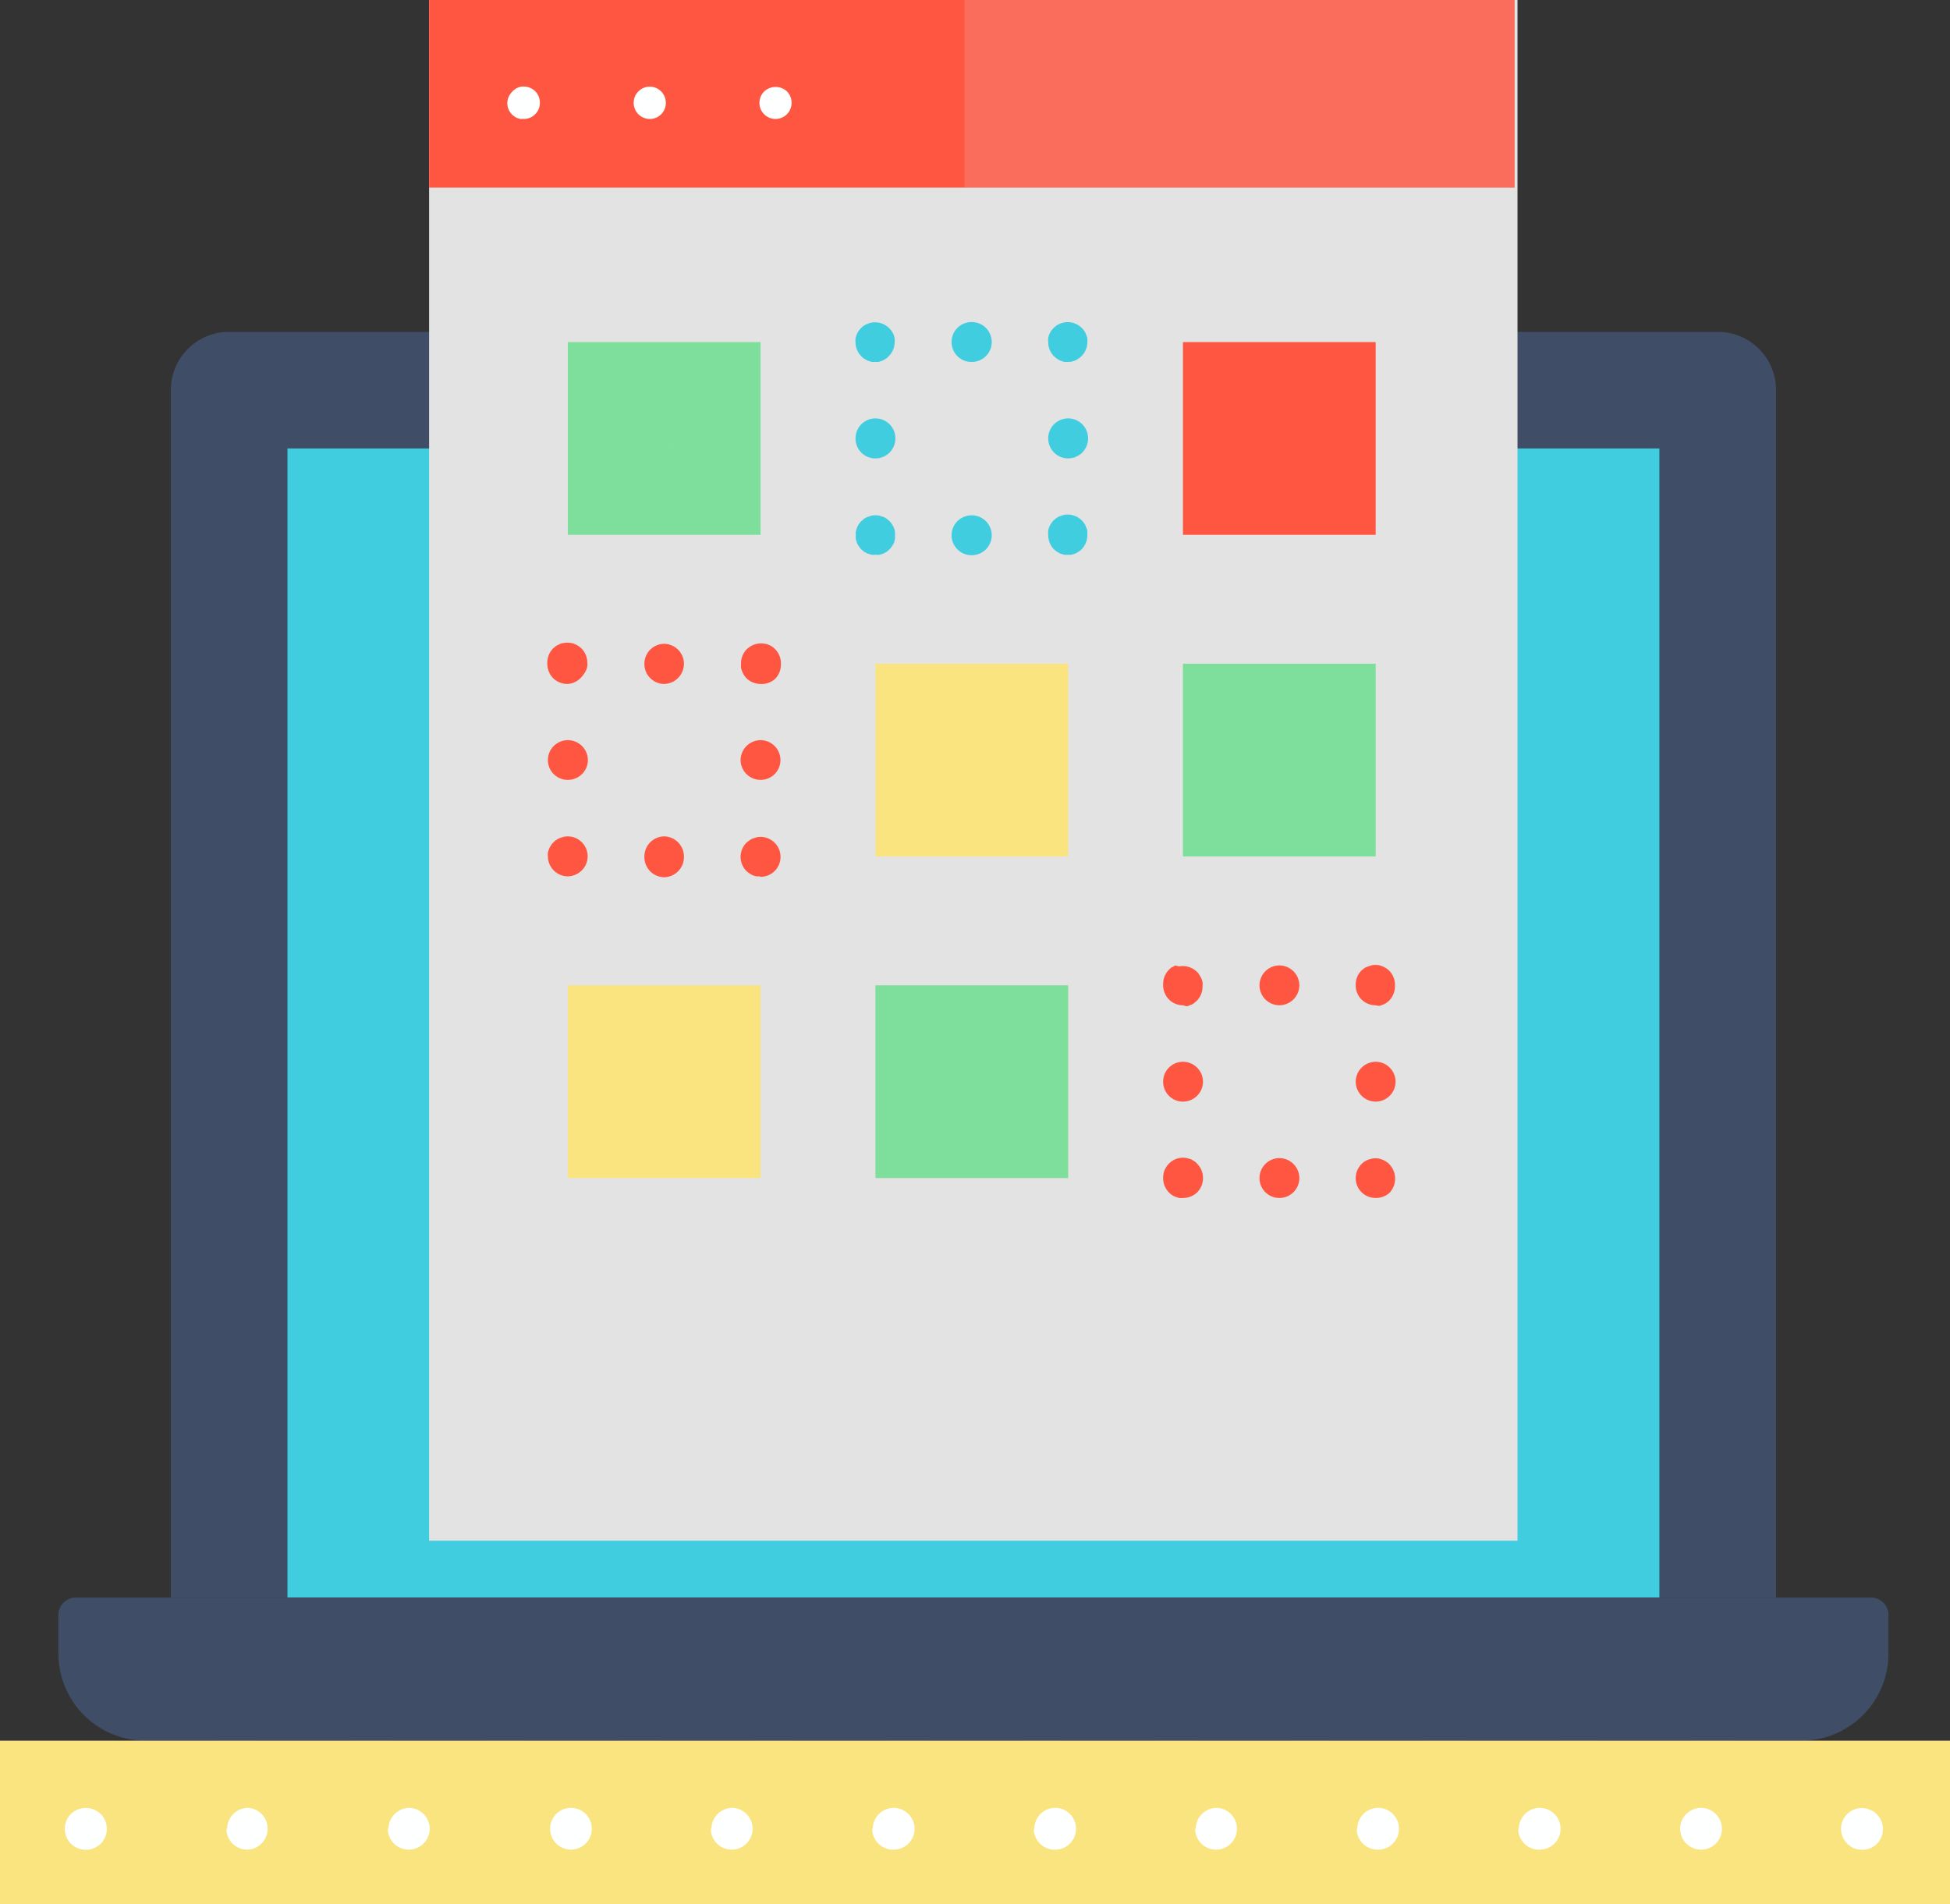 <svg xmlns="http://www.w3.org/2000/svg" viewBox="0 0 131.15 128.08"><rect x="0" y="0" width="131.15" height="128.08" fill="#333333" stroke="none"/><defs><style>.cls-1{isolation:isolate;}.cls-2{fill:#40cde0;}.cls-3,.cls-5{opacity:0.2;}.cls-3{mix-blend-mode:multiply;}.cls-4{fill:#3f4d66;}.cls-5{mix-blend-mode:screen;}.cls-6{fill:#e3e3e3;}.cls-7{fill:#ff5642;}.cls-8{fill:#feffff;}.cls-9{fill:#fae480;}.cls-10{fill:#7ddf9b;}</style></defs><g class="cls-1"><g id="Layer_2" data-name="Layer 2"><g id="Layer_1-2" data-name="Layer 1"><rect class="cls-2" x="19.32" y="30.15" width="92.29" height="77.3"/><g class="cls-3"><polygon class="cls-2" points="111.61 107.45 19.32 30.15 111.61 30.15 111.61 107.45"/></g><path class="cls-4" d="M115.52,22.32H101v7.83h10.63v77.3h7.82V26.23A3.91,3.91,0,0,0,115.52,22.32Z"/><path class="cls-4" d="M30.2,22.32H15.41a3.91,3.91,0,0,0-3.92,3.91v81.22h7.83V30.15H30.2V22.32Z"/><path class="cls-4" d="M5.08,107.45H125.85a1.16,1.16,0,0,1,1.16,1.16v2.6a5.86,5.86,0,0,1-5.86,5.86H9.79a5.86,5.86,0,0,1-5.86-5.86v-2.6a1.16,1.16,0,0,1,1.16-1.16Z"/><g class="cls-5"><path class="cls-4" d="M5.08,107.45H125.85a1.16,1.16,0,0,1,1.16,1.16v2.6a5.86,5.86,0,0,1-5.86,5.86H9.79a5.86,5.86,0,0,1-5.86-5.86v-2.6a1.16,1.16,0,0,1,1.16-1.16Z"/></g><g class="cls-5"><rect class="cls-4" x="14.61" y="113.84" width="2.61" height="3.23"/></g><g class="cls-5"><rect class="cls-4" x="23.63" y="113.84" width="2.61" height="3.23"/></g><g class="cls-5"><rect class="cls-4" x="32.66" y="113.84" width="2.61" height="3.23"/></g><g class="cls-5"><rect class="cls-4" x="41.69" y="113.84" width="2.61" height="3.23"/></g><g class="cls-5"><rect class="cls-4" x="50.72" y="113.84" width="2.61" height="3.23"/></g><g class="cls-5"><rect class="cls-4" x="59.75" y="113.84" width="2.61" height="3.23"/></g><g class="cls-5"><rect class="cls-4" x="68.78" y="113.84" width="2.61" height="3.23"/></g><g class="cls-5"><rect class="cls-4" x="77.81" y="113.84" width="2.61" height="3.23"/></g><g class="cls-5"><rect class="cls-4" x="86.84" y="113.84" width="2.61" height="3.23"/></g><g class="cls-5"><rect class="cls-4" x="95.87" y="113.84" width="2.61" height="3.23"/></g><g class="cls-5"><rect class="cls-4" x="104.9" y="113.84" width="2.61" height="3.23"/></g><g class="cls-5"><rect class="cls-4" x="113.93" y="113.84" width="2.61" height="3.23"/></g><rect class="cls-6" x="28.86" width="73.2" height="103.62"/><rect class="cls-7" x="28.86" width="73.01" height="12.62"/><g class="cls-3"><rect class="cls-6" x="64.87" width="37.19" height="103.62"/></g><g class="cls-3"><rect class="cls-7" x="64.87" width="36.98" height="12.62"/></g><path class="cls-8" d="M35.24,8,35,8l-.21-.06a1,1,0,0,1-.18-.1,1.07,1.07,0,0,1-.17-1.66A.7.7,0,0,1,34.65,6a.46.46,0,0,1,.18-.1A.86.86,0,0,1,35,5.84a1.12,1.12,0,0,1,1,.3,1.08,1.08,0,0,1,.31.76A1.08,1.08,0,0,1,35.24,8Z"/><path class="cls-8" d="M42.62,6.91A1.08,1.08,0,0,1,43.7,5.83h0a1.08,1.08,0,0,1,1.08,1.08h0A1.07,1.07,0,0,1,43.7,8h0A1.08,1.08,0,0,1,42.62,6.91Z"/><path class="cls-8" d="M52.16,8a1.08,1.08,0,0,1-.76-1.85,1.12,1.12,0,0,1,1.53,0,1.1,1.1,0,0,1,0,1.53A1.1,1.1,0,0,1,52.16,8Z"/><rect class="cls-9" y="117.07" width="131.15" height="11.01"/><g class="cls-3"><rect class="cls-9" y="123.01" width="131.15" height="5.07"/></g><path class="cls-8" d="M5.77,124.41a1.45,1.45,0,0,1-1-.41,1.41,1.41,0,0,1-.41-1,1.39,1.39,0,0,1,.41-1,1.44,1.44,0,0,1,2,0,1.39,1.39,0,0,1,.41,1,1.37,1.37,0,0,1-.41,1A1.41,1.41,0,0,1,5.77,124.41Z"/><path class="cls-8" d="M113,123a1.41,1.41,0,0,1,1.41-1.41h0a1.41,1.41,0,0,1,1.4,1.41h0a1.4,1.4,0,0,1-1.4,1.4h0A1.41,1.41,0,0,1,113,123Zm-10.85,0a1.41,1.41,0,0,1,1.4-1.41h0a1.41,1.41,0,0,1,1.41,1.41h0a1.41,1.41,0,0,1-1.41,1.4h0A1.4,1.4,0,0,1,102.11,123Zm-10.86,0a1.4,1.4,0,0,1,1.4-1.41h0a1.4,1.4,0,0,1,1.4,1.41h0a1.4,1.4,0,0,1-1.4,1.4h0A1.4,1.4,0,0,1,91.25,123Zm-10.87,0a1.42,1.42,0,0,1,1.42-1.41h0A1.4,1.4,0,0,1,83.19,123h0a1.4,1.4,0,0,1-1.39,1.4h0A1.41,1.41,0,0,1,80.38,123Zm-10.85,0a1.4,1.4,0,0,1,1.4-1.41h0a1.4,1.4,0,0,1,1.4,1.41h0a1.4,1.4,0,0,1-1.4,1.4h0A1.4,1.4,0,0,1,69.53,123Zm-10.87,0a1.41,1.41,0,0,1,1.41-1.41h0a1.41,1.41,0,0,1,1.4,1.41h0a1.4,1.4,0,0,1-1.4,1.4h0A1.41,1.41,0,0,1,58.66,123Zm-10.85,0a1.41,1.41,0,0,1,1.4-1.41h0A1.41,1.41,0,0,1,50.62,123h0a1.41,1.41,0,0,1-1.41,1.4h0A1.4,1.4,0,0,1,47.81,123ZM37,123a1.4,1.4,0,0,1,1.4-1.41h0a1.4,1.4,0,0,1,1.4,1.41h0a1.4,1.4,0,0,1-1.4,1.4h0A1.4,1.4,0,0,1,37,123Zm-10.87,0a1.41,1.41,0,0,1,1.41-1.41h0A1.41,1.41,0,0,1,28.9,123h0a1.41,1.41,0,0,1-1.41,1.4h0A1.41,1.41,0,0,1,26.08,123Zm-10.85,0a1.4,1.4,0,0,1,1.4-1.41h0A1.4,1.4,0,0,1,18,123h0a1.4,1.4,0,0,1-1.4,1.4h0A1.4,1.4,0,0,1,15.23,123Z"/><path class="cls-8" d="M125.23,124.41a1.66,1.66,0,0,1-.54-.1,1.57,1.57,0,0,1-.45-.31,1.4,1.4,0,0,1,1.26-2.37,1,1,0,0,1,.26.09.82.82,0,0,1,.25.12,1.18,1.18,0,0,1,.21.18,1.4,1.4,0,0,1,0,2A1.39,1.39,0,0,1,125.23,124.41Z"/><rect class="cls-10" x="38.19" y="23.01" width="12.96" height="12.96"/><path class="cls-2" d="M71.84,37.31a1.09,1.09,0,0,1-.26,0l-.25-.07-.23-.12-.21-.17a1.36,1.36,0,0,1-.39-1,1.15,1.15,0,0,1,0-.26,1,1,0,0,1,.07-.25,1.67,1.67,0,0,1,.12-.23,1.93,1.93,0,0,1,.17-.21,1.73,1.73,0,0,1,.21-.17.84.84,0,0,1,.23-.12l.25-.08a1.51,1.51,0,0,1,.52,0l.25.08a1,1,0,0,1,.23.12,1.73,1.73,0,0,1,.21.17,1.93,1.93,0,0,1,.17.21,1,1,0,0,1,.11.23,1.06,1.06,0,0,1,.09.25,2.28,2.28,0,0,1,0,.26,1.36,1.36,0,0,1-.39,1c-.06.06-.14.11-.21.17l-.23.12-.25.07A1.09,1.09,0,0,1,71.84,37.31Z"/><path class="cls-2" d="M64,36a1.34,1.34,0,0,1,1.34-1.34h0A1.34,1.34,0,0,1,66.7,36h0a1.34,1.34,0,0,1-1.34,1.34h0A1.34,1.34,0,0,1,64,36Z"/><path class="cls-2" d="M58.88,37.31a1.09,1.09,0,0,1-.26,0l-.25-.07-.24-.12-.2-.17a1.73,1.73,0,0,1-.17-.21.94.94,0,0,1-.12-.22,2.58,2.58,0,0,1-.08-.26,1.1,1.1,0,0,1,0-.26,1.14,1.14,0,0,1,0-.26,1.83,1.83,0,0,1,.08-.25,1,1,0,0,1,.12-.23,1.2,1.2,0,0,1,.17-.21l.2-.17a1.34,1.34,0,0,1,.24-.12l.25-.08a1.51,1.51,0,0,1,.52,0l.25.08a.84.84,0,0,1,.23.12,1.12,1.12,0,0,1,.2.17.87.87,0,0,1,.17.21,1.71,1.71,0,0,1,.13.23,1.82,1.82,0,0,1,.07.25,1.15,1.15,0,0,1,0,.26,1.09,1.09,0,0,1,0,.26,2.5,2.5,0,0,1-.07.26,1.59,1.59,0,0,1-.13.22,1.12,1.12,0,0,1-.17.21l-.2.17-.23.12-.25.07A1.09,1.09,0,0,1,58.88,37.31Z"/><path class="cls-2" d="M57.54,29.49a1.34,1.34,0,0,1,1.34-1.35h0a1.34,1.34,0,0,1,1.34,1.35h0a1.34,1.34,0,0,1-1.34,1.34h0A1.33,1.33,0,0,1,57.54,29.49Z"/><path class="cls-2" d="M58.88,24.34h-.26l-.25-.08-.24-.13a1.06,1.06,0,0,1-.2-.17,1.32,1.32,0,0,1-.39-.95,1.18,1.18,0,0,1,0-.26,1.83,1.83,0,0,1,.08-.25,1,1,0,0,1,.12-.23,1.63,1.63,0,0,1,.17-.2,1.06,1.06,0,0,1,.2-.17,1.34,1.34,0,0,1,.24-.12,1,1,0,0,1,.25-.08,1.35,1.35,0,0,1,1.2.37,1.06,1.06,0,0,1,.17.2,1.71,1.71,0,0,1,.13.23,1.82,1.82,0,0,1,.07.25,1.22,1.22,0,0,1,0,.26,1.33,1.33,0,0,1-.4.95.82.82,0,0,1-.2.17,1.71,1.71,0,0,1-.23.13l-.25.08Z"/><path class="cls-2" d="M64,23a1.34,1.34,0,0,1,1.34-1.34h0A1.34,1.34,0,0,1,66.7,23h0a1.33,1.33,0,0,1-1.34,1.34h0A1.33,1.33,0,0,1,64,23Z"/><path class="cls-2" d="M71.84,24.34h-.26l-.25-.08a1.26,1.26,0,0,1-.23-.13,1.12,1.12,0,0,1-.21-.17A1.32,1.32,0,0,1,70.5,23a1.22,1.22,0,0,1,0-.26,1,1,0,0,1,.07-.25,1.67,1.67,0,0,1,.12-.23c.06-.07.11-.14.17-.2a1.35,1.35,0,0,1,1.21-.37,1,1,0,0,1,.25.08,1,1,0,0,1,.23.12,1.12,1.12,0,0,1,.21.17c.06.06.11.13.17.2a1,1,0,0,1,.11.23,1.06,1.06,0,0,1,.09.25,2.46,2.46,0,0,1,0,.26,1.32,1.32,0,0,1-.39.95,1.12,1.12,0,0,1-.21.17,1.71,1.71,0,0,1-.23.13l-.25.08Z"/><path class="cls-2" d="M70.5,29.49a1.34,1.34,0,0,1,1.34-1.35h0a1.34,1.34,0,0,1,1.34,1.35h0a1.34,1.34,0,0,1-1.34,1.34h0A1.34,1.34,0,0,1,70.5,29.49Z"/><rect class="cls-7" x="79.56" y="23.01" width="12.96" height="12.96"/><path class="cls-7" d="M51.15,58.94l-.26,0a1,1,0,0,1-.25-.07,1,1,0,0,1-.23-.13,1.46,1.46,0,0,1-.21-.16,1.35,1.35,0,0,1,0-1.9,1.46,1.46,0,0,1,.21-.16,1,1,0,0,1,.23-.13l.25-.08a1.34,1.34,0,0,1,1.21.37,1.34,1.34,0,0,1-1,2.29Z"/><path class="cls-7" d="M43.34,57.6a1.35,1.35,0,0,1,1.34-1.35h0A1.36,1.36,0,0,1,46,57.6h0A1.36,1.36,0,0,1,44.68,59h0A1.35,1.35,0,0,1,43.34,57.6Z"/><path class="cls-7" d="M38.2,58.94a1.35,1.35,0,0,1-1.35-1.34,1.18,1.18,0,0,1,0-.26,2.41,2.41,0,0,1,.08-.25,1.41,1.41,0,0,1,.13-.24,1.06,1.06,0,0,1,.17-.2.74.74,0,0,1,.19-.16,1.41,1.41,0,0,1,.24-.13l.25-.08a1.34,1.34,0,0,1,1.21,2.27A1.4,1.4,0,0,1,38.2,58.94Z"/><path class="cls-7" d="M36.85,51.12a1.34,1.34,0,0,1,1.35-1.34h0a1.35,1.35,0,0,1,1.34,1.34h0a1.34,1.34,0,0,1-1.34,1.33h0A1.33,1.33,0,0,1,36.85,51.12Z"/><path class="cls-7" d="M38.2,46a1.38,1.38,0,0,1-1-.39,1.4,1.4,0,0,1-.39-1,1.36,1.36,0,0,1,.39-1l.2-.17.24-.12a.59.59,0,0,1,.25-.07,1.34,1.34,0,0,1,1.61,1.31,1.22,1.22,0,0,1,0,.26,1.21,1.21,0,0,1-.08.25,1,1,0,0,1-.13.23,1.06,1.06,0,0,1-.16.21A1.35,1.35,0,0,1,38.2,46Z"/><path class="cls-7" d="M43.34,44.64a1.34,1.34,0,0,1,1.33-1.34h0A1.35,1.35,0,0,1,46,44.64h0A1.36,1.36,0,0,1,44.67,46h0A1.34,1.34,0,0,1,43.34,44.64Z"/><path class="cls-7" d="M51.15,46a1.36,1.36,0,0,1-.95-.39,1.66,1.66,0,0,1-.16-.21,1,1,0,0,1-.12-.23,1.21,1.21,0,0,1-.08-.25,1.22,1.22,0,0,1,0-.26,1.32,1.32,0,0,1,.39-1,1.37,1.37,0,0,1,1.22-.36.59.59,0,0,1,.25.07,1,1,0,0,1,.23.12,1.12,1.12,0,0,1,.2.17,1.34,1.34,0,0,1,.39,1,1.36,1.36,0,0,1-.39,1A1.34,1.34,0,0,1,51.15,46Z"/><path class="cls-7" d="M49.81,51.12a1.35,1.35,0,0,1,1.34-1.34h0a1.34,1.34,0,0,1,1.34,1.34h0a1.33,1.33,0,0,1-1.34,1.33h0A1.34,1.34,0,0,1,49.81,51.12Z"/><rect class="cls-9" x="58.88" y="44.64" width="12.96" height="12.96"/><rect class="cls-10" x="79.56" y="44.64" width="12.96" height="12.96"/><rect class="cls-9" x="38.19" y="66.27" width="12.96" height="12.96"/><rect class="cls-10" x="58.88" y="66.27" width="12.96" height="12.96"/><g class="cls-3"><polygon class="cls-10" points="51.16 35.97 38.19 23.01 51.16 23.01 51.16 35.97"/></g><g class="cls-3"><polygon class="cls-7" points="92.53 35.97 79.56 23.01 92.53 23.01 92.53 35.97"/></g><g class="cls-3"><polygon class="cls-9" points="71.84 57.6 58.88 44.64 71.84 44.64 71.84 57.6"/></g><g class="cls-3"><polygon class="cls-10" points="92.53 57.6 79.56 44.64 92.53 44.64 92.53 57.6"/></g><g class="cls-3"><polygon class="cls-9" points="51.16 79.23 38.19 66.27 51.16 66.27 51.16 79.23"/></g><g class="cls-3"><polygon class="cls-10" points="71.84 79.23 58.88 66.27 71.84 66.27 71.84 79.23"/></g><path class="cls-7" d="M92.52,80.57a1.33,1.33,0,0,1-1.34-1.34,1.33,1.33,0,0,1,.39-.94,1,1,0,0,1,.21-.17A1.71,1.71,0,0,1,92,78l.25-.07a1.19,1.19,0,0,1,.53,0L93,78a1.71,1.71,0,0,1,.23.13.83.83,0,0,1,.21.17,1.38,1.38,0,0,1,.39.94,1.4,1.4,0,0,1-.39,1A1.38,1.38,0,0,1,92.52,80.57Z"/><path class="cls-7" d="M84.71,79.23a1.34,1.34,0,0,1,1.34-1.34h0a1.35,1.35,0,0,1,1.34,1.34h0a1.34,1.34,0,0,1-1.34,1.34h0A1.33,1.33,0,0,1,84.71,79.23Z"/><path class="cls-7" d="M79.57,80.57a1.23,1.23,0,0,1-.27,0l-.25-.08a.94.94,0,0,1-.24-.13.74.74,0,0,1-.19-.16,1.36,1.36,0,0,1-.39-1,1.33,1.33,0,0,1,.39-.94,1.31,1.31,0,0,1,1.21-.37l.25.07a1.71,1.71,0,0,1,.23.13.79.79,0,0,1,.2.17,1.34,1.34,0,0,1,.4.94,1.37,1.37,0,0,1-.4,1A1.35,1.35,0,0,1,79.57,80.57Z"/><path class="cls-7" d="M78.23,72.75a1.33,1.33,0,0,1,1.34-1.34h0a1.35,1.35,0,0,1,1.34,1.34h0a1.35,1.35,0,0,1-1.34,1.34h0A1.33,1.33,0,0,1,78.23,72.75Z"/><path class="cls-7" d="M79.57,67.61a1.32,1.32,0,0,1-.95-.39,1.36,1.36,0,0,1-.39-1,1.34,1.34,0,0,1,.39-1,1.54,1.54,0,0,1,.19-.17c.09,0,.16-.09.24-.12L79.3,65a1.35,1.35,0,0,1,1.21.37.65.65,0,0,1,.16.21,1.29,1.29,0,0,1,.21.48,1.09,1.09,0,0,1,0,.26,1.37,1.37,0,0,1-.4,1l-.2.17a1,1,0,0,1-.23.11.81.81,0,0,1-.25.08Z"/><path class="cls-7" d="M84.71,66.27a1.34,1.34,0,0,1,1.34-1.34h0a1.35,1.35,0,0,1,1.34,1.34h0a1.35,1.35,0,0,1-1.34,1.34h0A1.34,1.34,0,0,1,84.71,66.27Z"/><path class="cls-7" d="M92.52,67.61a1.33,1.33,0,0,1-1.34-1.34,1.34,1.34,0,0,1,.39-1l.21-.17A1.67,1.67,0,0,1,92,65l.25-.08a1.57,1.57,0,0,1,.53,0L93,65a1.67,1.67,0,0,1,.23.12,1.73,1.73,0,0,1,.21.17,1.37,1.37,0,0,1,.38,1,1.39,1.39,0,0,1-.38,1c-.06.06-.14.11-.21.17a1,1,0,0,1-.23.11.81.81,0,0,1-.25.08A1.24,1.24,0,0,1,92.52,67.61Z"/><path class="cls-7" d="M91.18,72.75a1.35,1.35,0,0,1,1.35-1.34h0a1.34,1.34,0,0,1,1.33,1.34h0a1.34,1.34,0,0,1-1.33,1.34h0A1.35,1.35,0,0,1,91.18,72.75Z"/></g></g></g></svg>